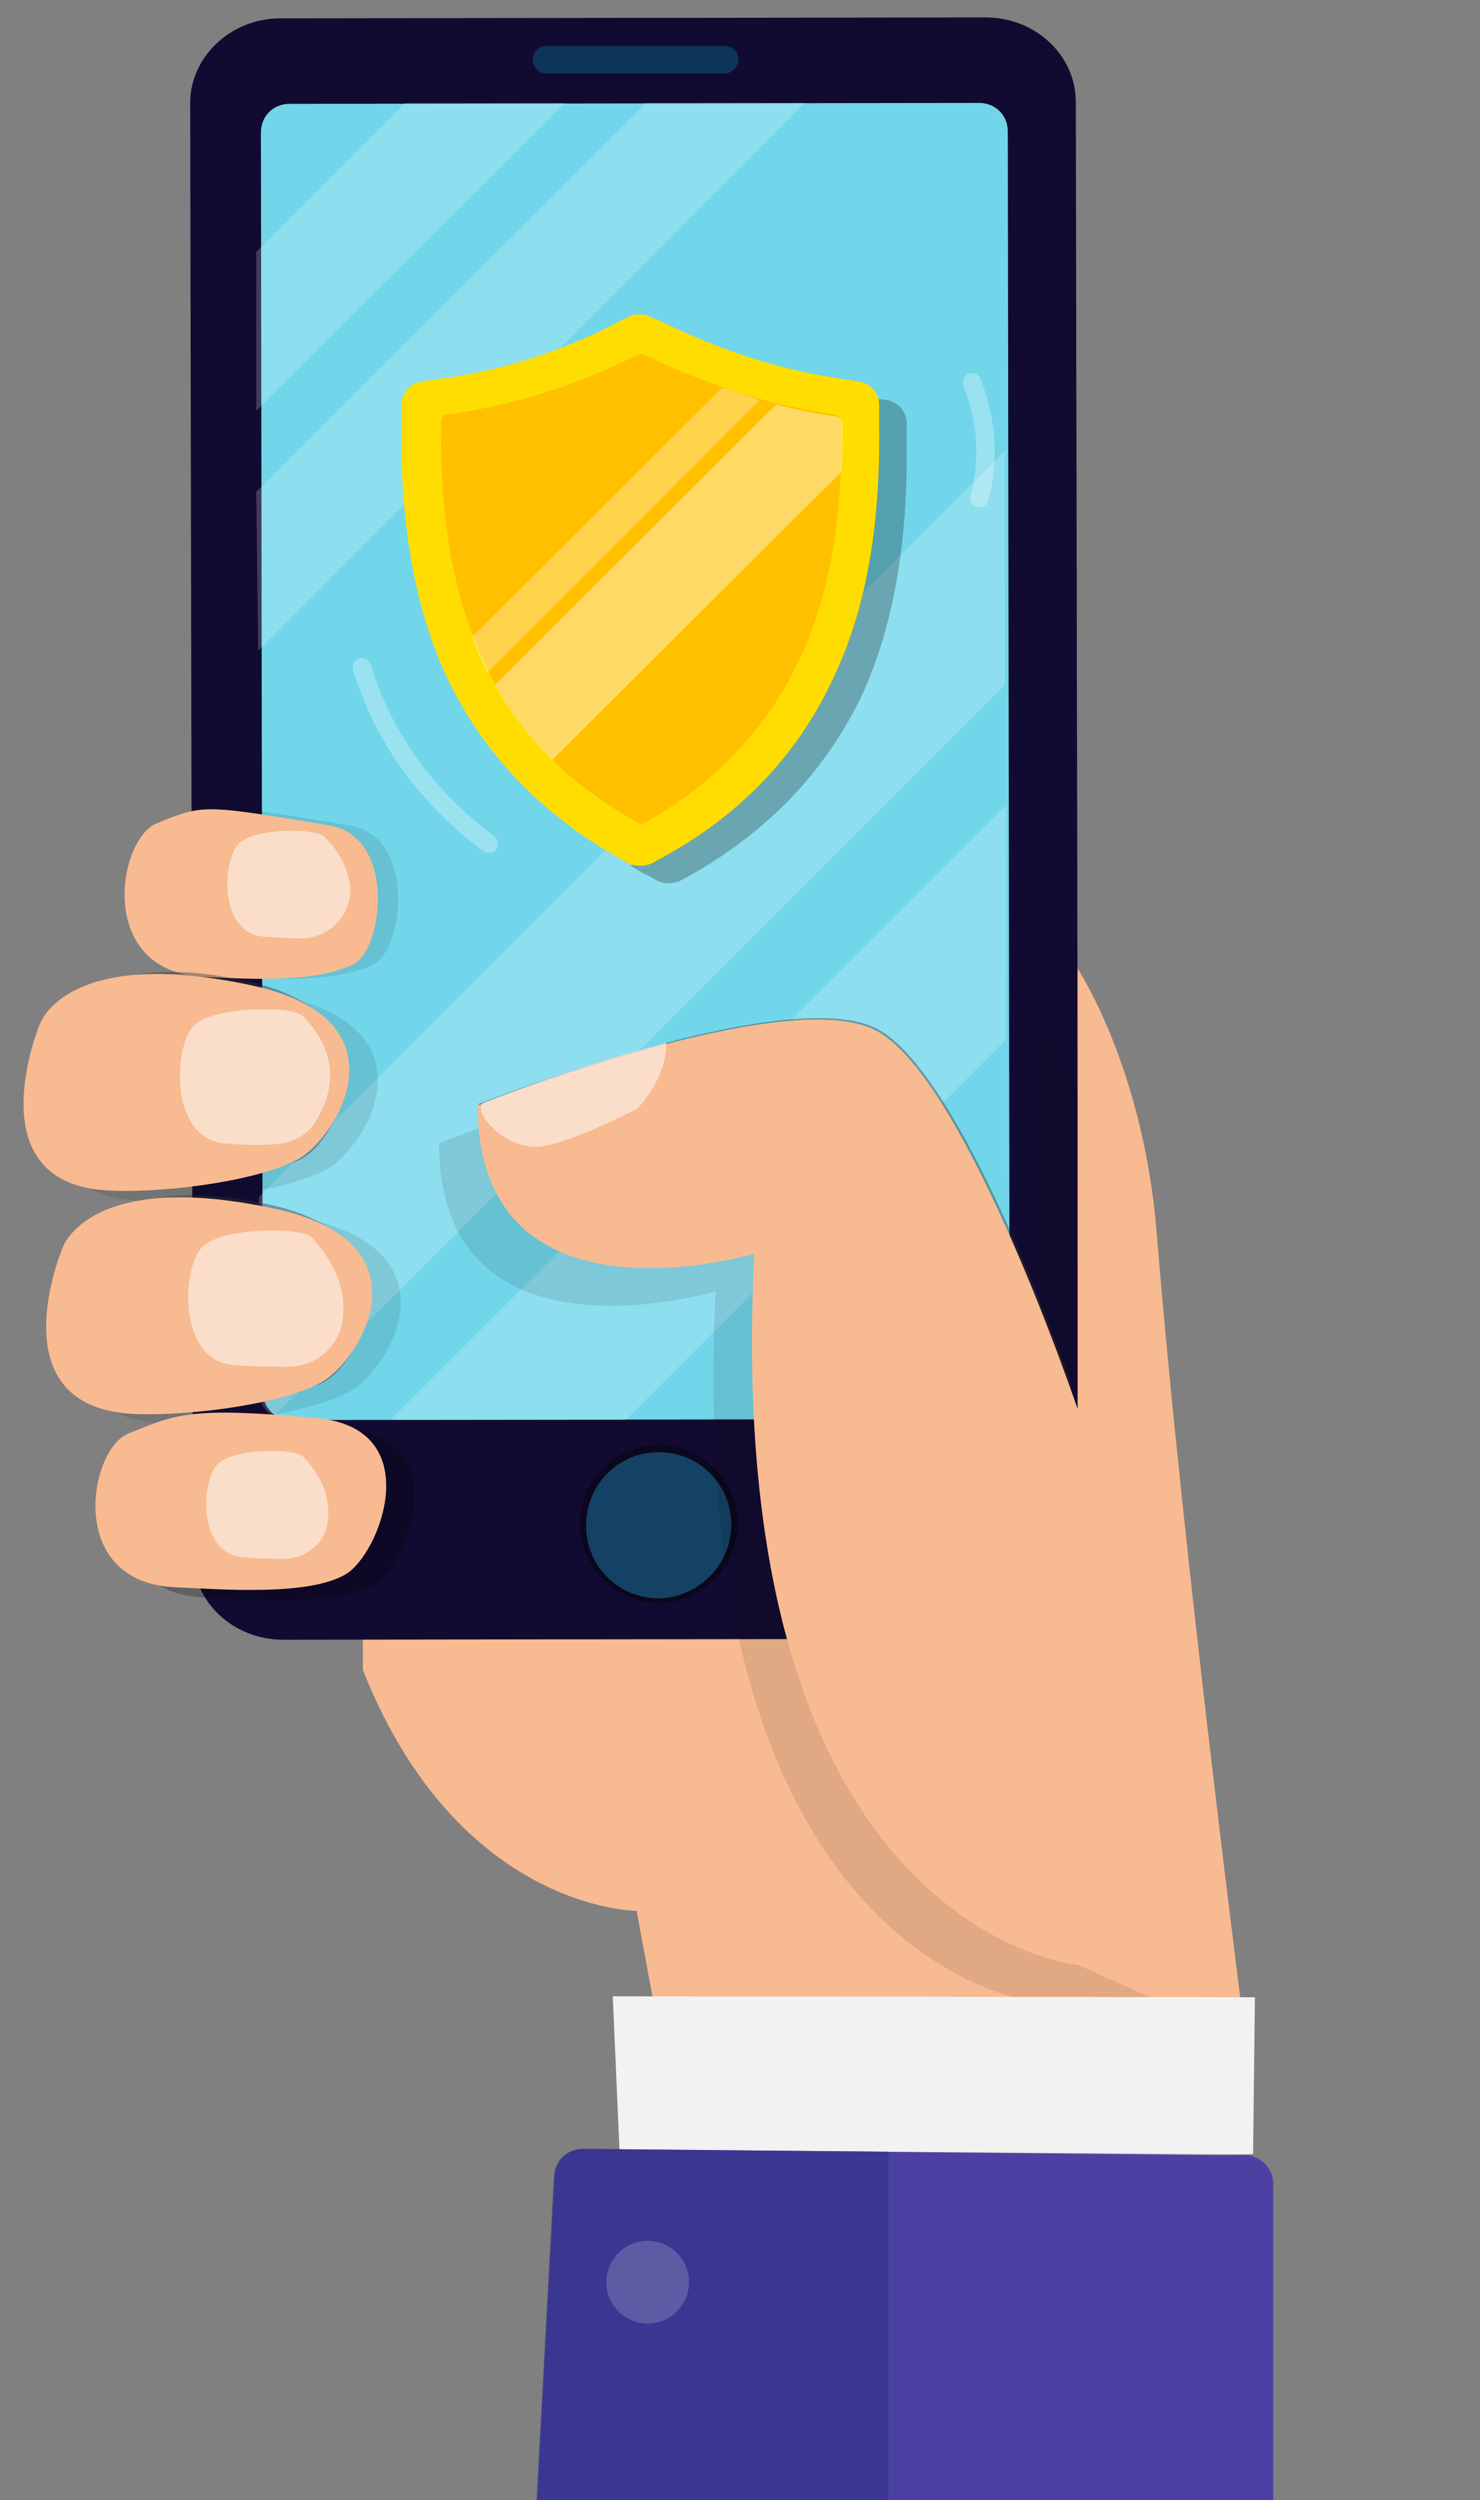 <?xml version="1.0" encoding="UTF-8"?> <!-- Generator: Adobe Illustrator 22.1.0, SVG Export Plug-In . SVG Version: 6.00 Build 0) --> <svg xmlns="http://www.w3.org/2000/svg" xmlns:xlink="http://www.w3.org/1999/xlink" id="Layer_1" x="0px" y="0px" viewBox="0 0 161.1 272" style="enable-background:new 0 0 161.1 272;" xml:space="preserve"><rect x="0" y="0" width="161.1" height="272" fill="#808080" stroke="none"/> <style type="text/css"> .st0{fill:#F8BA91;} .st1{opacity:0.5;} .st2{fill:#333333;} .st3{fill:#120B31;} .st4{opacity:0.4;enable-background:new ;} .st5{fill:#144265;} .st6{fill:#71D6EA;} .st7{opacity:0.2;} .st8{fill:#FFFFFF;} .st9{opacity:0.4;} .st10{opacity:0.1;enable-background:new ;} .st11{opacity:0.7;fill:#FCEEE3;enable-background:new ;} .st12{fill:#4D4D4D;} .st13{fill:#F2F2F2;} .st14{fill:#4C41A3;} .st15{opacity:0.7;fill:#333389;enable-background:new ;} .st16{opacity:0.25;enable-background:new ;} .st17{opacity:0.1;} .st18{fill:#FFFFFF;fill-opacity:0;} .st19{opacity:0.3;fill:#0094BC;enable-background:new ;} .st20{opacity:0.8;fill:#FFDD00;enable-background:new ;} .st21{fill:#FFDD00;} .st22{opacity:0.3;fill:none;stroke:#FFFFFF;stroke-width:2;stroke-linecap:round;stroke-linejoin:round;stroke-miterlimit:10;enable-background:new ;} .st23{fill:#FFC000;} .st24{opacity:0.3;fill:#FFFFFF;enable-background:new ;} .st25{opacity:0.4;fill:#FFFFFF;enable-background:new ;} .st26{opacity:0.2;fill:#F2F2F2;enable-background:new ;} </style> <g> <path class="st0" d="M135.7,221.9c0,0-57.5-130.1-96.2-143.6v103.4l0,0c10.4,26.2,29.8,26.2,29.8,26.2l2.2,11.9L135.7,221.9z"></path> <g class="st1"> <path class="st2" d="M20.9,11.2c0-5,4.4-9.2,9.8-9.2l76.6-0.1c5.4,0,9.8,4.1,9.8,9.2l0.3,158c0,5-4.4,9.2-9.8,9.2L31,178.4 c-5.4,0-9.8-4.1-9.8-9.2L20.9,11.2z"></path> </g> <path class="st3" d="M20.7,11.2c0-5,4.4-9.2,9.8-9.2l76.8-0.1c5.4,0,9.8,4.1,9.8,9.2l0.3,158c0,5-4.4,9.2-9.8,9.2l-76.8,0.1 c-5.4,0-9.8-4.1-9.8-9.2L20.7,11.2z"></path> <path class="st4" d="M71.7,174.4c-4.7,0-8.6-3.9-8.6-8.6c0-4.7,3.9-8.6,8.6-8.6c4.7,0,8.6,3.9,8.6,8.6 C80.2,170.6,76.4,174.4,71.7,174.4L71.7,174.4z"></path> <g> <path class="st5" d="M79.6,165.9c0-4.4-3.5-7.9-7.9-7.9c-4.4,0-7.9,3.5-7.9,8c0,4.4,3.5,7.9,7.9,7.9 C76.1,173.8,79.6,170.2,79.6,165.9z"></path> </g> <path class="st6" d="M106.8,154.4l-75.1,0.1c-1.8,0-3.1-1.4-3.1-3.1l-0.2-137c0-1.8,1.4-3.1,3.1-3.1l75.1-0.1 c1.8,0,3.1,1.4,3.1,3.1l0.2,136.9C110,152.9,108.5,154.4,106.8,154.4z"></path> <g class="st7"> <polygon class="st8" points="44.1,11.2 27.9,27.4 27.9,44.7 61.5,11.2 "></polygon> <polygon class="st8" points="70.3,11.2 27.9,53.5 28.1,70.8 87.6,11.2 "></polygon> <path class="st8" d="M109.4,49l-81.2,81.2v21.2c0,1.1,0.6,2.2,1.6,2.7l79.6-79.6V49z"></path> <polygon class="st8" points="109.5,87.6 42.5,154.5 68.1,154.5 109.5,113.1 "></polygon> </g> <g> <g class="st9"> <path class="st2" d="M116.6,150.5c-3-8.3-12.9-34.4-21.2-38.6c-9.9-5-43.3,8.2-43.3,8.2c0,25,30.1,16.1,30.1,16.1 c-3.4,67.3,28.5,76.3,34.4,77.3V150.5z"></path> </g> <path class="st10" d="M113.2,217.9c0,0-39-3.4-35.3-77.4c0,0-30.1,9-30.1-16.1c0,0,33.4-13.3,43.3-8.2c9.8,5,22,41.2,22,41.2 v-47.9c0,0,7.1,10.6,8.6,28.6c2.8,34.8,9.7,88,9.7,88L113.2,217.9z"></path> <path class="st0" d="M117.4,213.8c0,0-39-3.4-35.3-77.4c0,0-30.1,9-30.1-16.1c0,0,33.4-13.3,43.3-8.2c9.8,5,22,41.2,22,41.2v-47.9 c0,0,7.1,10.6,8.6,28.6c2.8,34.8,9.7,88,9.7,88L117.4,213.8z"></path> <path class="st11" d="M52.8,119.9c-1.9,0.7,2.4,5.6,6.4,4.8c4-0.8,10.2-4.1,10.2-4.1s3.3-3.4,3.1-7.2 C72.5,113.6,66.3,114.7,52.8,119.9z"></path> </g> <g> <g> <g class="st9"> <polygon class="st12" points="132.1,217.3 71.4,217.4 67.4,233.9 136.4,234.4 "></polygon> </g> <polygon class="st13" points="136.6,217.3 66.7,217.2 67.5,235.5 136.4,234.4 "></polygon> <g class="st9"> <polygon class="st12" points="136.4,234.4 67.4,233.9 66.7,249.4 137,244.3 "></polygon> </g> <path class="st14" d="M138.6,272v-34.4c0-1.7-1.4-3.1-3.1-3.1l-72-0.7c-1.7,0-3,1.3-3.1,2.9l-1.9,35.3h80.2V272z"></path> </g> <path class="st15" d="M96.7,272v-37.9l-33.3-0.3c-1.7,0-3,1.3-3.1,2.9L58.4,272H96.7z"></path> </g> <path class="st10" d="M24.5,106.3c4.6,0.2,12,0.7,16.2-1.4c3.2-1.6,4.7-13.9-2.7-15.1c-13.8-2.3-13.6-2.3-18.8-0.2 C15,91.4,12.6,105.8,24.5,106.3z"></path> <path class="st0" d="M22.3,106.3c4.6,0.2,12,0.7,16.2-1.4c3.2-1.6,4.7-13.9-2.7-15.1C22,87.5,22.2,87.5,17,89.6 C12.8,91.4,10.4,105.8,22.3,106.3z"></path> <path class="st10" d="M14.5,130.6c5.4,0.4,16.1-0.8,20.9-3.3c4.3-2.2,12.3-15.1-4.5-18.9c-20.7-4.6-23.5,4.2-23.5,4.2 S0.4,129.5,14.5,130.6z"></path> <path class="st10" d="M17,154.8c5.4,0.4,16.1-0.8,20.9-3.3c4.3-2.2,12.3-15.1-4.5-18.9c-20.7-4.6-23.5,4.2-23.5,4.2 S2.8,153.6,17,154.8z"></path> <path class="st16" d="M22.3,173.8c4.6,0.2,14.3,1,18.4-1.4c3.8-2.2,9-15.9-3.1-17c-14-1.3-15.4-0.4-20.6,1.7 C12.7,159,10.3,173.4,22.3,173.8z"></path> <g> <path class="st11" d="M26,91.8c-1.8,1.8-2.2,9.6,2.6,10.1c1.6,0.1,2.9,0.2,4.2,0.2c3.1,0,5.6-2.7,5.3-5.7 c-0.2-1.7-0.9-3.4-2.7-5.3C34.3,90,27.6,90.1,26,91.8z"></path> <g> <g class="st9"> <path class="st2" d="M12.5,128c5.4,0.4,14.4-0.1,19.6-1.6c4.5-1.3,11.8-15.9-5-19.6C6.6,102.2,6.2,114,6.2,114 S-1.6,126.9,12.5,128z"></path> </g> <g class="st9"> <path class="st2" d="M13.5,151.6c5.4,0.4,15.8,0.4,21-0.9c4.5-1.3,11.8-15.9-5-19.6c-20.6-4.6-21.1,7.4-21.1,7.4 S-0.6,150.5,13.5,151.6z"></path> </g> <g class="st17"> <path class="st18" d="M17.3,174.1c5.7,0.6,17.5,0.1,23.1-1c4.8-1,11.9-16.6-6.2-21.1c-22.1-5.4-25.2,3.9-25.2,3.9 S2.2,172.4,17.3,174.1z"></path> </g> <path class="st0" d="M11.4,129.5c5.4,0.4,16.1-0.8,20.9-3.3c4.3-2.2,12.3-15.1-4.5-18.9c-20.7-4.6-23.5,4.2-23.5,4.2 S-2.7,128.5,11.4,129.5z"></path> <path class="st0" d="M13.9,153.8c5.4,0.4,16.1-0.8,20.9-3.3c4.3-2.2,12.3-15.1-4.5-18.9c-20.7-4.6-23.5,4.2-23.5,4.2 S-0.3,152.6,13.9,153.8z"></path> <path class="st0" d="M19.2,172.7c4.6,0.2,14.3,1,18.4-1.4c3.8-2.2,9-15.9-3.1-17c-14-1.3-15.4-0.4-20.6,1.7 C9.6,157.9,7.2,172.3,19.2,172.7z"></path> <path class="st11" d="M21.1,111.6c-2.2,2.2-2.7,12.2,3.3,12.8c2.3,0.2,4.2,0.2,5.5,0.1c2-0.1,3.8-1.1,4.7-2.9 c1.5-2.6,2.6-6.8-1.7-11.1C31.7,109.4,23.1,109.5,21.1,111.6z"></path> <path class="st11" d="M22,135.7c-2.2,2.2-2.7,12.2,3.3,12.8c2.4,0.2,4.6,0.2,6.3,0.2c2.9-0.1,5.4-2.3,5.7-5.2 c0.3-2.5-0.3-5.6-3.4-8.9C32.6,133.5,24.1,133.5,22,135.7z"></path> <path class="st11" d="M23.7,159.3c-1.8,1.8-2.2,9.6,2.6,10.1c1.9,0.2,3.5,0.2,4.8,0.2c2.3-0.1,4.4-1.8,4.6-4.2 c0.2-2-0.3-4.4-2.7-6.9C32.1,157.5,25.3,157.6,23.7,159.3z"></path> </g> </g> <path class="st19" d="M78.9,8H59.5C58.6,8,58,7.3,58,6.5l0,0C58,5.7,58.6,5,59.5,5h19.4c0.8,0,1.5,0.6,1.5,1.5l0,0 C80.3,7.3,79.7,8,78.9,8z"></path> <g> <path class="st20" d="M45.6,42.8l9-2.4h0.1L69,35.1c0.2-0.1,0.4-0.1,0.6,0l16,6.1c0.1,0,0.1,0,0.2,0l7.9,1.3 c0.4,0.1,0.7,0.4,0.7,0.8L94.7,55c0,0.1,0,0.2,0,0.2c-0.4,1.5-4.2,16.3-4.3,16.5c-0.1,0.2-9.1,13.7-9.3,13.9 c-0.2,0.1-8.7,5.6-10.9,7.1c-0.3,0.2-0.7,0.2-1,0l-10.3-7c-0.1-0.1-0.1-0.1-0.2-0.2l-7.1-9.2c0-0.1-0.1-0.1-0.1-0.2l-3.1-7.5v-0.1 l-2.7-9.1c0-0.1,0-0.1,0-0.2L45,43.8C45,43.3,45.2,42.9,45.6,42.8z"></path> <g> <path class="st21" d="M71.1,37.1c6.4,3.1,13,5.4,20.1,6.4l0,0c1.4,0.2,2.3,1.3,2.3,2.6l0,0c0.1,9.1-0.9,18.5-4.8,26.8 c-3.8,8-9.8,14-17.4,18.4l0,0c-0.8,0.4-1.8,0.4-2.6,0l0,0C60.9,87,55,80.9,51.2,72.9c-4-8.3-5-17.7-4.8-26.8l0,0 c0-1.4,1-2.4,2.3-2.6l0,0c7-0.9,13.8-3.1,20.1-6.4l0,0C69.4,36.7,70.2,36.7,71.1,37.1L71.1,37.1z M72,35c6.1,3,12.6,5.2,19.4,6.2 l2,0.3c1.4,0.2,2.3,1.3,2.3,2.6v2c0.1,9.5-0.9,19.2-5.1,27.9c-4,8.5-10.3,14.8-18.5,19.3l-1.1,0.6c-0.8,0.4-1.8,0.4-2.6,0 l-1.1-0.6c-8.1-4.6-14.4-10.9-18.5-19.3c-4.1-8.7-5.2-18.4-5.1-27.9v-2c0-1.4,1-2.4,2.3-2.6l2-0.3c6.8-0.9,13.3-3,19.4-6.2l1-0.5 c0.7-0.4,1.7-0.4,2.4,0L72,35z"></path> <path class="st22" d="M53.2,91.8c-6.8-5.1-11.5-11.6-13.8-19.2"></path> <path class="st22" d="M105.8,41.6c1.7,4.3,1.9,8.5,0.8,12.6"></path> <path class="st16" d="M98.7,48.1v-2c0-1.4-1-2.4-2.3-2.6l-1.7-0.2c1.4,10.5-0.3,21.7-4.9,31.2c-2.4,4.9-5.8,8.9-10.2,12.2 c-2.4,1.9-5,4.1-7.5,5.5c-1.1,0.7-2.4,1.4-3.5,2c0.6,0.3,1.1,0.7,1.8,1l1.1,0.6c0.8,0.4,1.8,0.4,2.6,0l1.1-0.6 c8.1-4.6,14.4-10.9,18.5-19.3C97.7,67.3,98.8,57.6,98.7,48.1z"></path> <path class="st21" d="M71.1,37.1c6.4,3.1,13,5.4,20.1,6.4l0,0c1.4,0.2,2.3,1.3,2.3,2.6l0,0c0.1,9.1-0.9,18.5-4.8,26.8 c-3.8,8-9.8,14-17.4,18.4l0,0c-0.8,0.4-1.8,0.4-2.6,0l0,0C60.9,87,55,80.9,51.2,72.9c-4-8.3-5-17.7-4.8-26.8l0,0 c0-1.4,1-2.4,2.3-2.6l0,0c7-0.9,13.8-3.1,20.1-6.4l0,0C69.4,36.7,70.2,36.7,71.1,37.1L71.1,37.1z M72,35c6.1,3,12.6,5.2,19.4,6.2 l2,0.3c1.4,0.2,2.3,1.3,2.3,2.6v2c0.1,9.5-0.9,19.2-5.1,27.9c-4,8.5-10.3,14.8-18.5,19.3l-1.1,0.6c-0.8,0.4-1.8,0.4-2.6,0 l-1.1-0.6c-8.1-4.6-14.4-10.9-18.5-19.3c-4.1-8.7-5.2-18.4-5.1-27.9v-2c0-1.4,1-2.4,2.3-2.6l2-0.3c6.8-0.9,13.3-3,19.4-6.2l1-0.5 c0.7-0.4,1.7-0.4,2.4,0L72,35z"></path> <path class="st23" d="M70.2,38.6c6.5,3.2,13.5,5.5,20.7,6.5l0,0c0.4,0.1,0.7,0.4,0.7,0.8l0,0c0.1,8.9-0.8,18-4.7,26.1 c-3.7,7.7-9.4,13.4-16.7,17.5l-0.4,0.2l-0.4-0.2C62,85.4,56.2,79.8,52.7,72c-3.8-8-4.8-17.2-4.7-26.1l0,0c0-0.4,0.3-0.8,0.7-0.8 l0,0c7.2-1,14.2-3.2,20.7-6.5l0,0C69.7,38.5,69.9,38.5,70.2,38.6L70.2,38.6z"></path> </g> <g> <path class="st24" d="M78.6,42.2L51.4,69.3c0.3,0.9,0.7,1.9,1.1,2.8c0.2,0.4,0.4,0.7,0.5,1.1l29.7-29.7 C81.5,43.1,80,42.6,78.6,42.2z"></path> <path class="st25" d="M60.1,82.7l31.5-31.4c0.1-1.8,0.1-3.5,0.1-5.2l0,0c0-0.4-0.3-0.8-0.7-0.8l0,0c-2.2-0.3-4.3-0.7-6.5-1.3 L53.9,74.5C55.6,77.6,57.7,80.3,60.1,82.7z"></path> </g> </g> <circle class="st26" cx="70.5" cy="248.3" r="4.5"></circle> </g> </svg> 